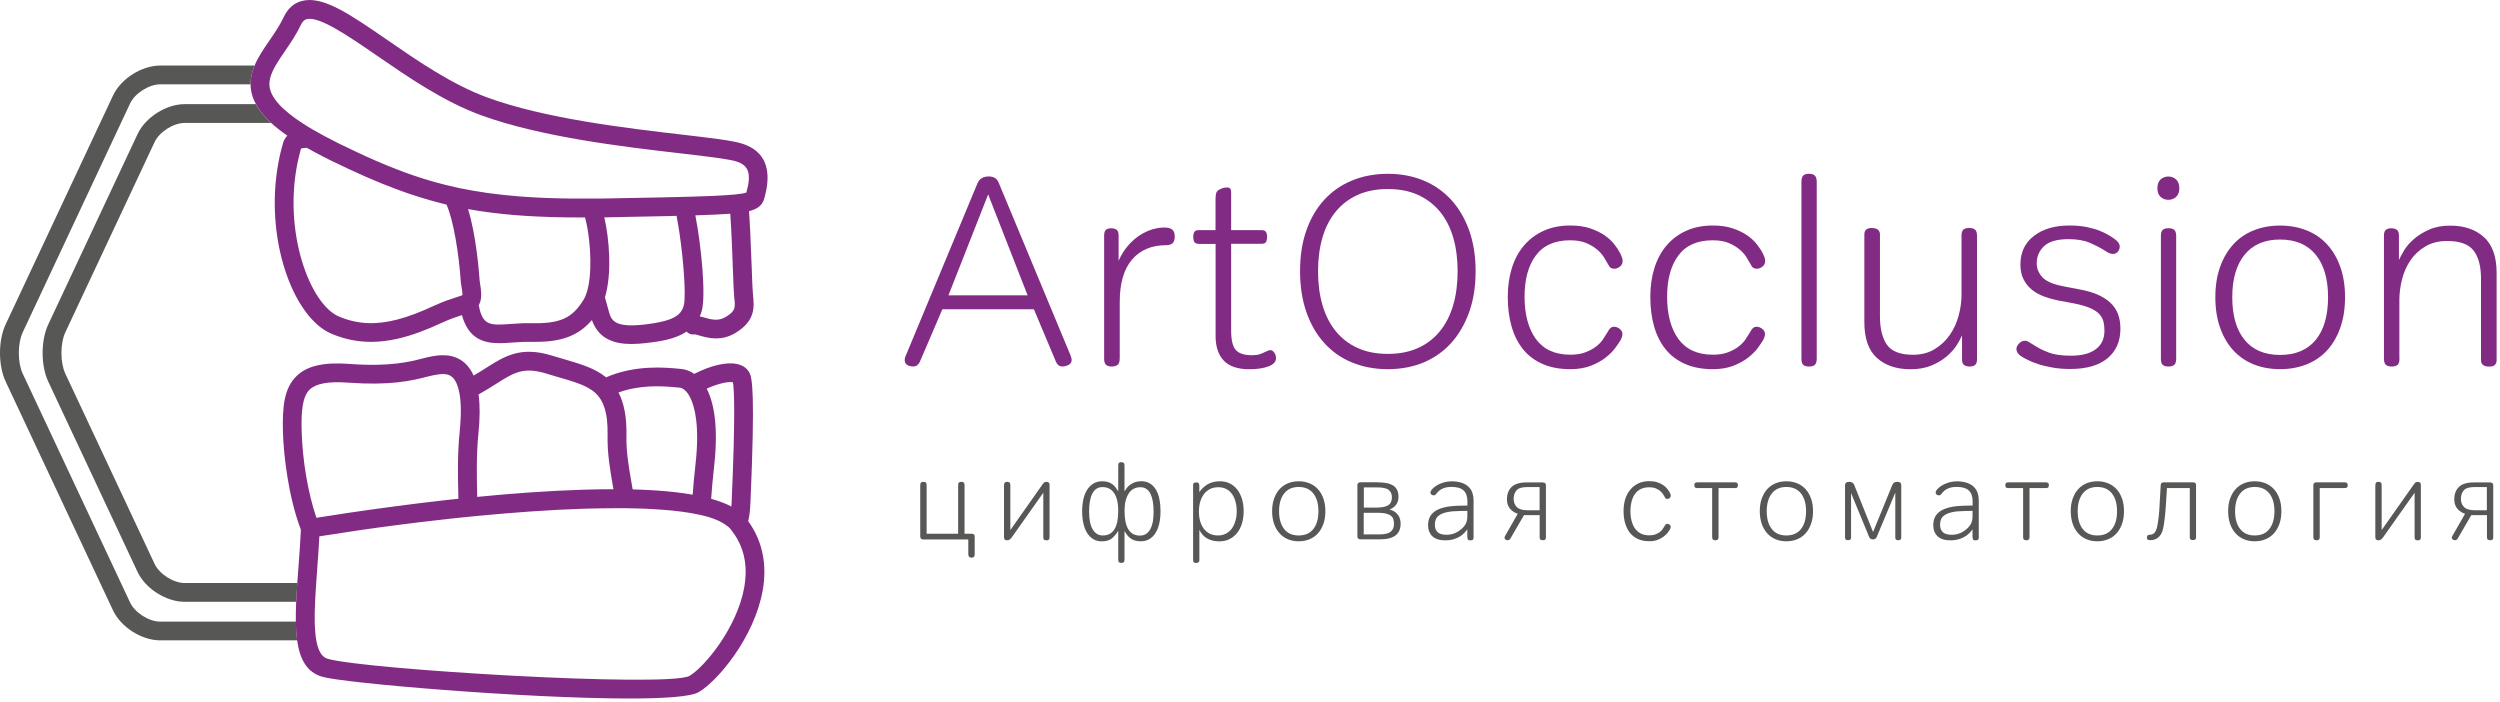 <?xml version="1.0" encoding="UTF-8"?> <svg xmlns="http://www.w3.org/2000/svg" width="399" height="112" viewBox="0 0 399 112" fill="none"> <path d="M145.76 58.49C145.39 58.49 145.07 58.41 144.8 58.25C144.53 58.09 144.39 57.83 144.39 57.46C144.39 57.4 144.4 57.33 144.41 57.22C144.42 57.12 144.47 56.97 144.56 56.77L156 29.27C156.31 28.53 156.91 28.16 157.8 28.16C158.23 28.16 158.56 28.25 158.81 28.42C159.05 28.59 159.23 28.8 159.35 29.06L170.83 56.65C170.97 57.02 171.04 57.28 171.04 57.42C171.04 57.79 170.88 58.06 170.55 58.23C170.22 58.4 169.9 58.49 169.59 58.49C169.28 58.49 169.04 58.41 168.88 58.25C168.72 58.09 168.6 57.91 168.52 57.71L165.01 49.36H150.4L146.8 57.76C146.56 58.25 146.22 58.49 145.76 58.49ZM157.71 31.03L151.37 47.14H164.01L157.71 31.03Z" fill="#822B85"></path> <path d="M178.7 57.251C178.7 57.74 178.59 58.061 178.36 58.241C178.13 58.411 177.82 58.501 177.42 58.501C177.05 58.501 176.76 58.411 176.54 58.241C176.33 58.071 176.22 57.74 176.22 57.251V37.59C176.22 37.13 176.32 36.831 176.52 36.67C176.72 36.511 176.99 36.431 177.33 36.431C177.7 36.431 177.99 36.511 178.21 36.67C178.42 36.831 178.53 37.13 178.53 37.59V41.62C178.96 40.651 179.48 39.821 180.09 39.141C180.7 38.45 181.34 37.901 182 37.491C182.66 37.081 183.31 36.781 183.97 36.59C184.63 36.41 185.24 36.31 185.81 36.31C186.41 36.31 186.84 36.431 187.1 36.651C187.36 36.88 187.49 37.241 187.49 37.721C187.49 38.231 187.38 38.6 187.15 38.81C186.92 39.02 186.58 39.131 186.12 39.131C183.81 39.131 181.99 39.891 180.68 41.42C179.37 42.95 178.71 45.2 178.71 48.17V57.251H178.7Z" fill="#822B85"></path> <path d="M191.299 38.911C190.959 38.911 190.729 38.811 190.609 38.611C190.499 38.411 190.439 38.151 190.439 37.841C190.439 37.501 190.499 37.231 190.609 37.031C190.719 36.831 190.949 36.731 191.299 36.731H193.999V31.851C193.999 31.361 194.039 31.021 194.109 30.801C194.179 30.591 194.319 30.421 194.519 30.311C194.749 30.171 194.969 30.071 195.179 30.011C195.389 29.951 195.629 29.921 195.889 29.921C196.289 29.921 196.489 30.161 196.489 30.651V36.731H201.369C201.709 36.731 201.939 36.831 202.059 37.031C202.169 37.231 202.229 37.501 202.229 37.841C202.229 38.151 202.169 38.411 202.059 38.611C201.949 38.811 201.719 38.911 201.369 38.911H196.489V52.751C196.489 54.261 196.739 55.301 197.239 55.861C197.739 56.421 198.589 56.691 199.789 56.691C200.299 56.691 200.719 56.641 201.029 56.541C201.339 56.441 201.629 56.321 201.889 56.181C202.029 56.121 202.179 56.061 202.319 55.991C202.459 55.921 202.609 55.881 202.749 55.881C202.979 55.881 203.189 56.011 203.369 56.271C203.559 56.531 203.649 56.831 203.649 57.171C203.649 57.741 203.239 58.181 202.429 58.481C201.619 58.781 200.609 58.931 199.409 58.931C197.549 58.931 196.189 58.471 195.319 57.561C194.449 56.651 194.009 55.331 194.009 53.621V38.931H191.299V38.911Z" fill="#822B85"></path> <path d="M235.509 43.28C235.509 45.71 235.169 47.89 234.479 49.81C233.789 51.73 232.839 53.38 231.609 54.74C230.379 56.1 228.909 57.13 227.199 57.85C225.489 58.56 223.589 58.92 221.499 58.92C219.409 58.92 217.509 58.56 215.779 57.85C214.049 57.14 212.569 56.1 211.349 54.74C210.119 53.38 209.169 51.74 208.499 49.81C207.829 47.88 207.489 45.7 207.489 43.28C207.489 40.86 207.819 38.68 208.499 36.77C209.169 34.86 210.119 33.23 211.349 31.89C212.579 30.55 214.059 29.52 215.779 28.81C217.509 28.1 219.409 27.74 221.499 27.74C223.589 27.74 225.479 28.1 227.199 28.81C228.909 29.52 230.379 30.55 231.609 31.89C232.839 33.23 233.789 34.86 234.479 36.77C235.159 38.69 235.509 40.86 235.509 43.28ZM210.359 43.28C210.359 45.28 210.599 47.09 211.069 48.7C211.539 50.31 212.249 51.7 213.189 52.86C214.129 54.02 215.299 54.91 216.679 55.54C218.059 56.17 219.669 56.48 221.499 56.48C223.329 56.48 224.929 56.17 226.319 55.54C227.709 54.91 228.869 54.02 229.809 52.86C230.749 51.7 231.459 50.32 231.929 48.7C232.399 47.09 232.639 45.28 232.639 43.28C232.639 41.31 232.399 39.52 231.929 37.9C231.459 36.29 230.749 34.91 229.809 33.77C228.869 32.63 227.699 31.74 226.319 31.11C224.939 30.48 223.329 30.17 221.499 30.17C219.669 30.17 218.069 30.48 216.679 31.11C215.289 31.74 214.129 32.62 213.189 33.77C212.249 34.91 211.539 36.29 211.069 37.9C210.599 39.52 210.359 41.31 210.359 43.28Z" fill="#822B85"></path> <path d="M250.63 56.61C251.57 56.61 252.38 56.48 253.05 56.22C253.72 55.96 254.28 55.66 254.72 55.32C255.16 54.98 255.51 54.62 255.77 54.25L256.41 53.26C256.67 52.8 256.87 52.5 257.03 52.36C257.19 52.22 257.38 52.15 257.61 52.15C257.92 52.15 258.22 52.27 258.51 52.49C258.8 52.72 258.94 52.99 258.94 53.3C258.94 53.59 258.84 53.91 258.64 54.29C258.47 54.58 258.2 54.98 257.83 55.49C257.46 56 256.95 56.52 256.31 57.03C255.67 57.54 254.88 57.99 253.93 58.36C252.99 58.73 251.89 58.92 250.63 58.92C248.92 58.92 247.43 58.64 246.17 58.08C244.91 57.52 243.88 56.74 243.06 55.72C242.25 54.71 241.64 53.49 241.24 52.08C240.84 50.67 240.64 49.1 240.64 47.39C240.64 45.71 240.86 44.16 241.3 42.76C241.74 41.36 242.39 40.16 243.25 39.16C244.11 38.16 245.15 37.38 246.38 36.83C247.61 36.27 249.02 35.99 250.62 35.99C251.82 35.99 252.87 36.14 253.77 36.44C254.67 36.74 255.44 37.11 256.08 37.55C256.72 37.99 257.25 38.48 257.66 39.01C258.07 39.54 258.39 40.03 258.62 40.49C258.71 40.72 258.78 40.91 258.86 41.07C258.94 41.23 258.97 41.42 258.97 41.65C258.97 42.02 258.83 42.32 258.54 42.55C258.25 42.78 257.95 42.89 257.64 42.89C257.44 42.89 257.26 42.85 257.1 42.76C256.94 42.68 256.76 42.43 256.56 42.03C256.45 41.83 256.27 41.52 256.02 41.11C255.78 40.7 255.42 40.28 254.95 39.87C254.48 39.46 253.89 39.1 253.19 38.8C252.49 38.5 251.63 38.35 250.6 38.35C248.14 38.35 246.32 39.16 245.12 40.77C243.92 42.38 243.32 44.58 243.32 47.35C243.32 50.18 243.92 52.43 245.12 54.1C246.35 55.77 248.17 56.61 250.63 56.61Z" fill="#822B85"></path> <path d="M273.38 56.61C274.32 56.61 275.13 56.48 275.8 56.22C276.47 55.96 277.03 55.66 277.47 55.32C277.91 54.98 278.26 54.62 278.52 54.25L279.16 53.26C279.42 52.8 279.62 52.5 279.78 52.36C279.94 52.22 280.13 52.15 280.36 52.15C280.67 52.15 280.97 52.27 281.26 52.49C281.55 52.72 281.69 52.99 281.69 53.3C281.69 53.59 281.59 53.91 281.39 54.29C281.22 54.58 280.95 54.98 280.58 55.49C280.21 56 279.7 56.52 279.06 57.03C278.42 57.54 277.62 57.99 276.68 58.36C275.74 58.73 274.64 58.92 273.38 58.92C271.67 58.92 270.18 58.64 268.92 58.08C267.66 57.52 266.63 56.74 265.81 55.72C265 54.71 264.39 53.49 263.99 52.08C263.59 50.67 263.39 49.1 263.39 47.39C263.39 45.71 263.61 44.16 264.05 42.76C264.49 41.36 265.14 40.16 266 39.16C266.86 38.16 267.9 37.38 269.13 36.83C270.36 36.27 271.77 35.99 273.37 35.99C274.57 35.99 275.62 36.14 276.52 36.44C277.42 36.74 278.19 37.11 278.83 37.55C279.47 37.99 280 38.48 280.41 39.01C280.82 39.54 281.15 40.03 281.37 40.49C281.46 40.72 281.53 40.91 281.61 41.07C281.68 41.23 281.72 41.42 281.72 41.65C281.72 42.02 281.58 42.32 281.29 42.55C281 42.78 280.7 42.89 280.39 42.89C280.19 42.89 280.01 42.85 279.85 42.76C279.69 42.68 279.51 42.43 279.31 42.03C279.2 41.83 279.02 41.52 278.77 41.11C278.53 40.7 278.17 40.28 277.7 39.87C277.23 39.46 276.64 39.1 275.94 38.8C275.24 38.5 274.38 38.35 273.35 38.35C270.89 38.35 269.07 39.16 267.87 40.77C266.67 42.38 266.07 44.58 266.07 47.35C266.07 50.18 266.67 52.43 267.87 54.1C269.09 55.77 270.92 56.61 273.38 56.61Z" fill="#822B85"></path> <path d="M287.51 29.02C287.51 28.53 287.61 28.201 287.81 28.011C288.01 27.82 288.31 27.73 288.71 27.73C289.11 27.73 289.42 27.82 289.63 28.011C289.84 28.201 289.95 28.53 289.95 29.02V57.251C289.95 57.74 289.84 58.06 289.63 58.24C289.42 58.41 289.11 58.501 288.71 58.501C288.31 58.501 288.01 58.41 287.81 58.24C287.61 58.071 287.51 57.74 287.51 57.251V29.02Z" fill="#822B85"></path> <path d="M313.05 37.631C313.05 37.141 313.16 36.821 313.37 36.641C313.58 36.471 313.89 36.381 314.29 36.381C314.69 36.381 315 36.471 315.21 36.641C315.42 36.811 315.53 37.141 315.53 37.631V57.341C315.53 57.801 315.42 58.101 315.21 58.261C315 58.421 314.72 58.501 314.38 58.501C314.01 58.501 313.71 58.421 313.48 58.261C313.25 58.101 313.14 57.801 313.14 57.341V53.531C312.97 53.931 312.7 54.431 312.33 55.031C311.96 55.631 311.44 56.221 310.77 56.811C310.1 57.401 309.28 57.901 308.33 58.311C307.37 58.721 306.24 58.931 304.92 58.931C302.66 58.931 300.87 58.321 299.54 57.111C298.21 55.901 297.55 54.001 297.55 51.431V37.421C297.55 36.731 297.94 36.391 298.71 36.391C299.59 36.391 300.04 36.731 300.04 37.421V50.491C300.04 52.431 300.41 53.941 301.15 55.011C301.89 56.081 303.28 56.621 305.31 56.621C306.62 56.621 307.77 56.331 308.74 55.741C309.71 55.161 310.52 54.411 311.16 53.491C311.8 52.581 312.28 51.551 312.59 50.411C312.9 49.271 313.06 48.151 313.06 47.071V37.631H313.05Z" fill="#822B85"></path> <path d="M322.509 56.82C322.049 56.48 321.819 56.11 321.819 55.71C321.819 55.4 321.959 55.1 322.249 54.81C322.539 54.52 322.829 54.38 323.149 54.38C323.379 54.38 323.599 54.45 323.809 54.59C324.019 54.73 324.329 54.92 324.729 55.15C325.329 55.55 326.069 55.92 326.959 56.26C327.839 56.6 329.029 56.77 330.519 56.77C332.229 56.77 333.549 56.43 334.479 55.74C335.409 55.05 335.869 54.07 335.869 52.78C335.869 52.32 335.829 51.88 335.739 51.45C335.649 51.02 335.449 50.61 335.139 50.23C334.829 49.85 334.329 49.5 333.659 49.2C332.989 48.9 332.079 48.64 330.939 48.41L328.629 47.98C327.769 47.81 326.969 47.59 326.229 47.32C325.489 47.05 324.839 46.69 324.279 46.23C323.719 45.77 323.279 45.22 322.949 44.56C322.619 43.9 322.459 43.12 322.459 42.2C322.459 40.29 323.169 38.77 324.599 37.66C326.029 36.55 327.929 35.99 330.299 35.99C331.359 35.99 332.289 36.08 333.109 36.25C333.919 36.42 334.619 36.63 335.209 36.87C335.789 37.11 336.279 37.36 336.669 37.6C337.059 37.84 337.359 38.05 337.589 38.22C337.789 38.36 337.959 38.54 338.099 38.73C338.239 38.93 338.309 39.13 338.309 39.33C338.309 39.67 338.199 39.96 337.989 40.19C337.779 40.42 337.529 40.53 337.239 40.53C336.979 40.53 336.749 40.47 336.529 40.36C336.319 40.25 336.079 40.1 335.819 39.93C335.189 39.53 334.429 39.14 333.529 38.75C332.629 38.36 331.489 38.17 330.119 38.17C328.319 38.17 327.029 38.54 326.239 39.28C325.449 40.02 325.059 40.95 325.059 42.06C325.059 42.83 325.349 43.55 325.939 44.22C326.529 44.89 327.659 45.38 329.349 45.7L332.259 46.26C334.259 46.66 335.789 47.35 336.839 48.34C337.899 49.33 338.419 50.7 338.419 52.47C338.419 54.47 337.729 56.04 336.359 57.18C334.989 58.32 332.999 58.89 330.409 58.89C329.349 58.89 328.389 58.81 327.519 58.65C326.649 58.49 325.879 58.31 325.229 58.09C324.569 57.88 324.019 57.65 323.559 57.4C323.129 57.2 322.769 56.99 322.509 56.82Z" fill="#822B85"></path> <path d="M344.319 30.051C344.319 29.421 344.489 28.951 344.829 28.641C345.169 28.331 345.589 28.171 346.069 28.171C346.559 28.171 346.969 28.331 347.309 28.641C347.649 28.951 347.819 29.431 347.819 30.051C347.819 30.651 347.649 31.111 347.309 31.421C346.969 31.741 346.549 31.891 346.069 31.891C345.579 31.891 345.169 31.731 344.829 31.421C344.489 31.101 344.319 30.651 344.319 30.051ZM344.879 37.671C344.879 37.181 344.979 36.861 345.179 36.681C345.379 36.511 345.679 36.421 346.079 36.421C346.479 36.421 346.789 36.511 346.999 36.681C347.209 36.851 347.319 37.181 347.319 37.671V57.251C347.319 57.741 347.209 58.061 346.999 58.241C346.789 58.411 346.479 58.501 346.079 58.501C345.679 58.501 345.379 58.411 345.179 58.241C344.979 58.071 344.879 57.741 344.879 57.251V37.671Z" fill="#822B85"></path> <path d="M353.569 47.44C353.569 45.64 353.819 44.03 354.319 42.62C354.819 41.21 355.519 40.01 356.419 39.02C357.319 38.03 358.399 37.28 359.679 36.77C360.949 36.26 362.359 36 363.899 36C365.439 36 366.859 36.26 368.139 36.77C369.429 37.28 370.519 38.03 371.419 39.02C372.319 40.01 373.019 41.2 373.519 42.62C374.019 44.03 374.269 45.64 374.269 47.44C374.269 49.24 374.019 50.85 373.519 52.28C373.019 53.71 372.319 54.91 371.419 55.9C370.519 56.89 369.429 57.63 368.139 58.15C366.849 58.66 365.439 58.92 363.899 58.92C362.359 58.92 360.949 58.66 359.679 58.15C358.409 57.64 357.319 56.89 356.419 55.9C355.519 54.91 354.819 53.71 354.319 52.28C353.819 50.85 353.569 49.24 353.569 47.44ZM356.269 47.44C356.269 50.38 356.929 52.65 358.239 54.25C359.549 55.85 361.439 56.65 363.889 56.65C366.369 56.65 368.269 55.85 369.589 54.25C370.899 52.65 371.559 50.38 371.559 47.44C371.559 44.53 370.899 42.26 369.589 40.65C368.279 39.04 366.379 38.23 363.889 38.23C361.429 38.23 359.549 39.04 358.239 40.65C356.929 42.26 356.269 44.53 356.269 47.44Z" fill="#822B85"></path> <path d="M382.959 57.251C382.959 57.741 382.849 58.061 382.639 58.241C382.429 58.411 382.119 58.501 381.719 58.501C381.319 58.501 381.009 58.411 380.799 58.241C380.589 58.071 380.479 57.741 380.479 57.251V37.591C380.479 37.131 380.589 36.831 380.799 36.671C381.009 36.511 381.289 36.431 381.629 36.431C381.999 36.431 382.299 36.511 382.529 36.671C382.759 36.831 382.869 37.131 382.869 37.591V41.491C383.039 41.121 383.309 40.621 383.679 39.991C384.049 39.361 384.57 38.751 385.24 38.171C385.91 37.581 386.719 37.081 387.679 36.651C388.639 36.221 389.769 36.011 391.089 36.011C393.289 36.011 395.069 36.621 396.419 37.831C397.769 39.041 398.459 40.941 398.459 43.511V57.481C398.459 58.171 398.069 58.511 397.299 58.511C396.409 58.511 395.969 58.171 395.969 57.481V44.461C395.969 42.521 395.579 41.031 394.789 40.001C393.999 38.971 392.599 38.461 390.569 38.461C389.229 38.461 388.069 38.751 387.099 39.321C386.129 39.891 385.339 40.631 384.719 41.531C384.099 42.431 383.659 43.441 383.369 44.571C383.079 45.701 382.939 46.811 382.939 47.891V57.251H382.959Z" fill="#822B85"></path> <path d="M152.92 77.42C152.92 77.22 152.96 77.09 153.05 77.01C153.14 76.94 153.26 76.9 153.43 76.9C153.59 76.9 153.72 76.94 153.81 77.01C153.9 77.08 153.94 77.22 153.94 77.42V85.18H155.01C155.17 85.18 155.31 85.21 155.41 85.27C155.51 85.33 155.56 85.46 155.56 85.66V88.48C155.56 88.68 155.51 88.82 155.42 88.89C155.33 88.97 155.2 89 155.03 89C154.7 89 154.54 88.81 154.54 88.42V86.1H147.36C147.22 86.1 147.1 86.06 147.01 85.99C146.92 85.92 146.87 85.8 146.87 85.62V77.42C146.87 77.22 146.91 77.09 147 77.01C147.09 76.93 147.21 76.9 147.38 76.9C147.54 76.9 147.67 76.94 147.76 77.01C147.85 77.08 147.89 77.22 147.89 77.42V85.18H152.92V77.42Z" fill="#575756"></path> <path d="M160.25 77.42C160.25 77.22 160.29 77.09 160.37 77.01C160.45 76.94 160.58 76.9 160.74 76.9C160.9 76.9 161.03 76.94 161.12 77.01C161.21 77.08 161.25 77.22 161.25 77.42V84.6L166.37 77.33C166.49 77.16 166.58 77.05 166.65 77C166.72 76.95 166.84 76.91 167 76.91C167.16 76.91 167.29 76.95 167.38 77.02C167.47 77.09 167.51 77.23 167.51 77.43V85.72C167.51 85.92 167.47 86.05 167.38 86.13C167.29 86.21 167.17 86.24 167 86.24C166.84 86.24 166.71 86.2 166.63 86.13C166.55 86.06 166.51 85.92 166.51 85.72V78.64L161.46 85.79C161.34 85.94 161.23 86.05 161.13 86.12C161.03 86.19 160.9 86.23 160.73 86.23C160.57 86.23 160.44 86.19 160.36 86.12C160.28 86.05 160.24 85.91 160.24 85.71V77.42H160.25Z" fill="#575756"></path> <path d="M178.46 84.741C178.15 85.231 177.81 85.631 177.44 85.941C177.06 86.241 176.53 86.401 175.84 86.401C175.31 86.401 174.85 86.281 174.46 86.031C174.07 85.781 173.74 85.451 173.48 85.021C173.22 84.591 173.03 84.081 172.9 83.501C172.77 82.911 172.71 82.271 172.71 81.581C172.71 80.891 172.78 80.251 172.91 79.671C173.04 79.091 173.24 78.591 173.51 78.171C173.77 77.751 174.11 77.421 174.51 77.171C174.91 76.931 175.39 76.811 175.93 76.811C176.27 76.811 176.57 76.851 176.83 76.931C177.09 77.011 177.32 77.131 177.52 77.271C177.72 77.421 177.9 77.591 178.05 77.791C178.2 77.991 178.34 78.201 178.47 78.421V74.281C178.47 74.081 178.51 73.941 178.59 73.871C178.67 73.791 178.8 73.761 178.96 73.761C179.12 73.761 179.25 73.801 179.34 73.871C179.43 73.951 179.47 74.081 179.47 74.281V78.421C179.59 78.221 179.73 78.021 179.88 77.831C180.03 77.641 180.23 77.461 180.45 77.311C180.67 77.161 180.92 77.031 181.2 76.941C181.48 76.851 181.79 76.801 182.14 76.801C182.68 76.801 183.14 76.921 183.53 77.161C183.92 77.401 184.24 77.731 184.49 78.161C184.74 78.581 184.93 79.081 185.04 79.661C185.16 80.241 185.22 80.881 185.22 81.571C185.22 82.261 185.16 82.901 185.03 83.491C184.9 84.081 184.71 84.581 184.45 85.011C184.19 85.441 183.87 85.781 183.47 86.021C183.07 86.261 182.62 86.391 182.09 86.391C181.75 86.391 181.45 86.351 181.18 86.281C180.92 86.201 180.68 86.101 180.48 85.951C180.27 85.811 180.09 85.641 179.93 85.431C179.77 85.221 179.61 84.991 179.47 84.731V89.321C179.47 89.521 179.43 89.651 179.34 89.731C179.25 89.801 179.13 89.841 178.96 89.841C178.8 89.841 178.67 89.801 178.59 89.731C178.51 89.661 178.47 89.521 178.47 89.321V84.741H178.46ZM173.82 81.631C173.82 82.181 173.86 82.691 173.94 83.161C174.02 83.631 174.15 84.031 174.33 84.371C174.51 84.711 174.73 84.981 175.01 85.171C175.29 85.361 175.62 85.461 176.02 85.461C177.65 85.461 178.47 84.161 178.47 81.551C178.47 80.881 178.41 80.311 178.29 79.831C178.17 79.351 178 78.961 177.78 78.651C177.56 78.341 177.3 78.111 176.99 77.961C176.68 77.811 176.34 77.741 175.96 77.741C175.56 77.741 175.23 77.841 174.96 78.031C174.69 78.221 174.47 78.491 174.3 78.841C174.13 79.191 174.01 79.591 173.94 80.061C173.85 80.551 173.82 81.061 173.82 81.631ZM184.11 81.631C184.11 81.071 184.07 80.551 184 80.081C183.92 79.611 183.8 79.201 183.64 78.861C183.48 78.511 183.26 78.241 182.99 78.051C182.72 77.861 182.39 77.761 181.99 77.761C181.64 77.761 181.31 77.831 181 77.981C180.69 78.131 180.42 78.361 180.2 78.671C179.98 78.981 179.8 79.371 179.67 79.851C179.54 80.321 179.48 80.901 179.48 81.571C179.48 84.171 180.3 85.481 181.93 85.481C182.33 85.481 182.67 85.381 182.94 85.191C183.22 85.001 183.44 84.731 183.62 84.391C183.8 84.051 183.92 83.641 184.01 83.181C184.07 82.691 184.11 82.181 184.11 81.631Z" fill="#575756"></path> <path d="M190.41 77.51C190.41 77.311 190.45 77.171 190.53 77.1C190.61 77.02 190.74 76.991 190.9 76.991C191.06 76.991 191.19 77.031 191.28 77.1C191.37 77.18 191.41 77.311 191.41 77.51V78.531C191.75 78.05 192.18 77.641 192.71 77.311C193.24 76.981 193.9 76.811 194.7 76.811C195.3 76.811 195.83 76.93 196.3 77.171C196.77 77.41 197.17 77.74 197.49 78.171C197.81 78.591 198.06 79.091 198.23 79.671C198.4 80.251 198.49 80.891 198.49 81.581C198.49 82.271 198.4 82.91 198.23 83.501C198.06 84.091 197.81 84.591 197.47 85.021C197.14 85.451 196.73 85.79 196.25 86.031C195.77 86.281 195.22 86.4 194.6 86.4C193.87 86.4 193.24 86.251 192.7 85.96C192.16 85.671 191.73 85.201 191.42 84.57V89.371C191.42 89.561 191.37 89.68 191.27 89.751C191.17 89.811 191.04 89.85 190.89 89.85C190.74 89.85 190.62 89.82 190.54 89.751C190.46 89.691 190.42 89.561 190.42 89.371V77.51H190.41ZM197.38 81.631C197.38 81.071 197.32 80.551 197.19 80.081C197.07 79.611 196.88 79.201 196.64 78.861C196.39 78.51 196.09 78.241 195.72 78.051C195.36 77.861 194.93 77.76 194.45 77.76C193.96 77.76 193.52 77.85 193.14 78.04C192.76 78.231 192.44 78.491 192.17 78.831C191.91 79.171 191.7 79.581 191.56 80.061C191.42 80.54 191.35 81.07 191.35 81.641C191.35 82.191 191.41 82.701 191.54 83.161C191.67 83.621 191.86 84.031 192.12 84.371C192.38 84.71 192.69 84.981 193.07 85.171C193.45 85.361 193.88 85.46 194.37 85.46C194.85 85.46 195.28 85.361 195.65 85.171C196.02 84.981 196.34 84.71 196.59 84.371C196.84 84.031 197.03 83.621 197.16 83.161C197.32 82.691 197.38 82.181 197.38 81.631Z" fill="#575756"></path> <path d="M203.03 81.591C203.03 80.85 203.13 80.18 203.34 79.591C203.55 79.001 203.83 78.501 204.2 78.091C204.57 77.68 205.02 77.361 205.54 77.141C206.06 76.921 206.64 76.811 207.27 76.811C207.9 76.811 208.48 76.921 209.01 77.141C209.54 77.361 209.99 77.68 210.36 78.091C210.73 78.501 211.02 79.001 211.22 79.591C211.43 80.18 211.53 80.85 211.53 81.591C211.53 82.331 211.43 83.001 211.22 83.591C211.01 84.18 210.73 84.691 210.36 85.1C209.99 85.52 209.54 85.841 209.01 86.061C208.48 86.281 207.9 86.391 207.27 86.391C206.64 86.391 206.06 86.281 205.54 86.061C205.02 85.841 204.57 85.52 204.2 85.1C203.83 84.68 203.54 84.18 203.34 83.591C203.13 83.001 203.03 82.331 203.03 81.591ZM204.14 81.591C204.14 82.8 204.41 83.751 204.95 84.43C205.49 85.121 206.26 85.46 207.27 85.46C208.29 85.46 209.07 85.121 209.61 84.43C210.15 83.74 210.42 82.8 210.42 81.591C210.42 80.391 210.15 79.451 209.61 78.76C209.07 78.07 208.29 77.721 207.27 77.721C206.26 77.721 205.49 78.07 204.95 78.76C204.41 79.451 204.14 80.391 204.14 81.591Z" fill="#575756"></path> <path d="M219.86 76.981C221.03 76.981 221.88 77.161 222.41 77.531C222.94 77.901 223.2 78.491 223.2 79.301C223.2 79.791 223.07 80.211 222.82 80.551C222.57 80.891 222.22 81.151 221.77 81.321C222.1 81.401 222.37 81.521 222.6 81.681C222.83 81.841 223.01 82.021 223.15 82.221C223.29 82.421 223.39 82.641 223.45 82.871C223.51 83.101 223.54 83.341 223.54 83.571C223.54 84.401 223.27 85.031 222.73 85.451C222.19 85.871 221.35 86.081 220.21 86.081H217.15C217 86.081 216.87 86.041 216.78 85.971C216.69 85.901 216.64 85.781 216.64 85.621V77.421C216.64 77.271 216.69 77.151 216.78 77.081C216.87 77.001 217 76.971 217.15 76.971H219.86V76.981ZM222.15 79.391C222.15 78.871 221.98 78.481 221.65 78.201C221.32 77.921 220.69 77.791 219.78 77.791H217.67V81.011H219.68C220.53 81.011 221.15 80.891 221.56 80.641C221.94 80.391 222.15 79.981 222.15 79.391ZM222.48 83.611C222.48 83.331 222.44 83.081 222.37 82.851C222.3 82.621 222.16 82.441 221.96 82.301C221.77 82.151 221.51 82.041 221.19 81.961C220.87 81.881 220.47 81.841 219.99 81.841H217.65V85.291H220.15C220.99 85.291 221.59 85.151 221.94 84.871C222.3 84.581 222.48 84.171 222.48 83.611Z" fill="#575756"></path> <path d="M234.2 80.68V80.01C234.2 79.24 234 78.66 233.59 78.28C233.19 77.9 232.54 77.71 231.65 77.71C231.27 77.71 230.95 77.75 230.68 77.82C230.41 77.9 230.18 77.99 230 78.1C229.82 78.21 229.67 78.33 229.55 78.45C229.43 78.57 229.34 78.68 229.27 78.76C229.18 78.89 229.1 78.97 229.03 79.01C228.96 79.05 228.9 79.06 228.83 79.06C228.7 79.06 228.58 79.02 228.47 78.95C228.36 78.88 228.3 78.77 228.3 78.64C228.3 78.53 228.32 78.44 228.37 78.35C228.42 78.26 228.5 78.15 228.63 78.01C228.84 77.79 229.08 77.6 229.35 77.45C229.62 77.3 229.89 77.17 230.17 77.08C230.45 76.99 230.71 76.92 230.97 76.88C231.23 76.84 231.46 76.82 231.66 76.82C232.31 76.82 232.85 76.9 233.31 77.06C233.76 77.22 234.13 77.44 234.4 77.71C234.68 77.99 234.88 78.31 235 78.67C235.12 79.03 235.18 79.42 235.18 79.81V85.85C235.18 86.11 235.01 86.24 234.67 86.24C234.43 86.24 234.29 86.18 234.25 86.06C234.21 85.94 234.18 85.78 234.18 85.57V84.48C234.02 84.71 233.83 84.94 233.61 85.15C233.39 85.36 233.14 85.55 232.86 85.7C232.58 85.86 232.26 85.99 231.9 86.09C231.54 86.19 231.14 86.24 230.69 86.24C229.75 86.24 229.06 86.02 228.6 85.58C228.15 85.14 227.92 84.55 227.92 83.81C227.92 83.38 228 82.97 228.16 82.6C228.32 82.23 228.59 81.91 228.97 81.63C229.35 81.35 229.86 81.14 230.5 80.98C231.14 80.82 231.95 80.73 232.92 80.71L234.2 80.68ZM232.88 81.56C232.09 81.57 231.45 81.63 230.95 81.74C230.45 81.85 230.06 82 229.77 82.19C229.48 82.38 229.28 82.6 229.17 82.86C229.06 83.12 229 83.4 229 83.7C229 84.25 229.15 84.66 229.45 84.94C229.75 85.22 230.23 85.35 230.9 85.35C231.53 85.35 232.11 85.19 232.64 84.87C233.17 84.55 233.57 84.18 233.84 83.76C234.07 83.4 234.19 82.94 234.19 82.39V81.53L232.88 81.56Z" fill="#575756"></path> <path d="M242.23 82.001C241.88 81.881 241.59 81.731 241.37 81.551C241.15 81.371 240.97 81.171 240.84 80.971C240.71 80.761 240.62 80.551 240.58 80.331C240.53 80.111 240.51 79.891 240.51 79.681C240.51 78.851 240.76 78.191 241.26 77.711C241.76 77.231 242.57 76.991 243.7 76.991H246.2C246.36 76.991 246.49 77.031 246.59 77.101C246.68 77.181 246.73 77.291 246.73 77.441V85.781C246.73 85.941 246.69 86.061 246.62 86.121C246.55 86.181 246.42 86.221 246.26 86.221C246.09 86.221 245.97 86.191 245.87 86.121C245.77 86.051 245.73 85.941 245.73 85.781V82.211H243.23L241.12 85.851C241.05 85.971 240.98 86.061 240.91 86.121C240.84 86.181 240.74 86.221 240.63 86.221C240.48 86.221 240.35 86.181 240.26 86.101C240.17 86.021 240.12 85.921 240.12 85.801C240.12 85.721 240.17 85.601 240.26 85.451L242.23 82.001ZM243.64 77.741C242.87 77.741 242.33 77.921 242.03 78.271C241.73 78.621 241.58 79.071 241.58 79.611C241.58 80.171 241.76 80.621 242.11 80.951C242.46 81.281 243.04 81.441 243.85 81.441H245.72V77.741H243.64V77.741Z" fill="#575756"></path> <path d="M263.22 85.441C263.61 85.441 263.94 85.391 264.22 85.281C264.5 85.171 264.72 85.051 264.91 84.911C265.09 84.771 265.24 84.621 265.34 84.471L265.6 84.061C265.71 83.871 265.79 83.751 265.86 83.691C265.93 83.631 266 83.601 266.1 83.601C266.23 83.601 266.35 83.651 266.47 83.741C266.59 83.831 266.65 83.951 266.65 84.071C266.65 84.191 266.61 84.321 266.53 84.481C266.46 84.601 266.35 84.761 266.2 84.971C266.05 85.181 265.84 85.391 265.57 85.601C265.31 85.811 264.98 85.991 264.59 86.151C264.2 86.301 263.75 86.381 263.23 86.381C262.53 86.381 261.92 86.261 261.4 86.021C260.88 85.781 260.46 85.441 260.12 85.021C259.79 84.591 259.54 84.081 259.37 83.501C259.2 82.921 259.12 82.271 259.12 81.561C259.12 80.871 259.21 80.231 259.39 79.651C259.57 79.071 259.84 78.571 260.19 78.151C260.54 77.731 260.97 77.401 261.48 77.151C261.98 76.911 262.56 76.791 263.22 76.791C263.71 76.791 264.14 76.851 264.51 76.971C264.88 77.091 265.2 77.251 265.46 77.431C265.72 77.611 265.94 77.811 266.11 78.031C266.28 78.251 266.41 78.451 266.51 78.641C266.55 78.731 266.58 78.811 266.61 78.881C266.64 78.951 266.65 79.021 266.65 79.121C266.65 79.271 266.59 79.401 266.47 79.491C266.35 79.581 266.23 79.631 266.1 79.631C266.02 79.631 265.94 79.611 265.88 79.581C265.82 79.541 265.74 79.451 265.66 79.281C265.61 79.201 265.54 79.071 265.44 78.901C265.34 78.731 265.19 78.561 265 78.391C264.81 78.221 264.57 78.071 264.28 77.951C263.99 77.831 263.64 77.771 263.21 77.771C262.71 77.771 262.27 77.861 261.89 78.041C261.51 78.221 261.2 78.481 260.96 78.811C260.71 79.141 260.53 79.541 260.41 80.011C260.29 80.481 260.22 81.001 260.22 81.561C260.22 82.151 260.28 82.681 260.41 83.151C260.53 83.631 260.72 84.031 260.96 84.371C261.21 84.711 261.52 84.971 261.89 85.161C262.28 85.351 262.72 85.441 263.22 85.441Z" fill="#575756"></path> <path d="M274.28 85.71C274.28 85.91 274.24 86.04 274.15 86.121C274.06 86.201 273.94 86.231 273.77 86.231C273.6 86.231 273.48 86.191 273.39 86.121C273.3 86.05 273.26 85.91 273.26 85.71V77.9H270.92C270.72 77.9 270.59 77.861 270.52 77.79C270.45 77.721 270.42 77.6 270.42 77.441C270.42 77.281 270.45 77.16 270.52 77.091C270.59 77.02 270.72 76.981 270.92 76.981H276.87C277.07 76.981 277.2 77.02 277.27 77.091C277.34 77.16 277.37 77.281 277.37 77.441C277.37 77.6 277.34 77.721 277.27 77.79C277.2 77.861 277.07 77.9 276.87 77.9H274.28V85.71V85.71Z" fill="#575756"></path> <path d="M280.86 81.591C280.86 80.85 280.96 80.18 281.17 79.591C281.38 79.001 281.66 78.501 282.03 78.091C282.4 77.68 282.84 77.361 283.37 77.141C283.89 76.921 284.47 76.811 285.1 76.811C285.73 76.811 286.31 76.921 286.84 77.141C287.37 77.361 287.82 77.68 288.19 78.091C288.56 78.501 288.85 79.001 289.05 79.591C289.26 80.18 289.36 80.85 289.36 81.591C289.36 82.331 289.26 83.001 289.05 83.591C288.84 84.18 288.56 84.691 288.19 85.1C287.82 85.52 287.37 85.841 286.84 86.061C286.31 86.281 285.73 86.391 285.1 86.391C284.47 86.391 283.89 86.281 283.37 86.061C282.85 85.841 282.4 85.52 282.03 85.1C281.66 84.68 281.37 84.18 281.17 83.591C280.97 83.001 280.86 82.331 280.86 81.591ZM281.97 81.591C281.97 82.8 282.24 83.751 282.78 84.43C283.32 85.121 284.09 85.46 285.1 85.46C286.12 85.46 286.9 85.121 287.44 84.43C287.98 83.74 288.25 82.8 288.25 81.591C288.25 80.391 287.98 79.451 287.44 78.76C286.9 78.07 286.12 77.721 285.1 77.721C284.09 77.721 283.32 78.07 282.78 78.76C282.24 79.451 281.97 80.391 281.97 81.591Z" fill="#575756"></path> <path d="M295.43 78.7V85.81C295.43 86.08 295.27 86.21 294.94 86.21C294.62 86.21 294.47 86.08 294.47 85.81V77.48C294.47 77.26 294.53 77.1 294.65 77.02C294.77 76.94 294.94 76.9 295.16 76.9C295.35 76.9 295.51 76.94 295.63 77.02C295.75 77.1 295.85 77.21 295.91 77.34L298.94 84.91L302 77.43C302.07 77.27 302.16 77.14 302.28 77.04C302.4 76.95 302.57 76.9 302.79 76.9C303 76.9 303.16 76.94 303.27 77.02C303.38 77.1 303.44 77.26 303.44 77.48V85.81C303.44 85.96 303.4 86.07 303.31 86.13C303.22 86.19 303.11 86.22 302.97 86.22C302.65 86.22 302.49 86.09 302.49 85.82V78.62L299.52 85.71C299.47 85.82 299.4 85.91 299.31 85.98C299.22 86.05 299.09 86.09 298.94 86.09C298.77 86.09 298.64 86.05 298.54 85.98C298.44 85.91 298.37 85.81 298.32 85.71L295.43 78.7Z" fill="#575756"></path> <path d="M314.83 80.68V80.01C314.83 79.24 314.63 78.66 314.22 78.28C313.82 77.9 313.17 77.71 312.28 77.71C311.9 77.71 311.58 77.75 311.31 77.82C311.04 77.9 310.81 77.99 310.63 78.1C310.45 78.21 310.3 78.33 310.18 78.45C310.06 78.57 309.97 78.68 309.9 78.76C309.81 78.89 309.73 78.97 309.66 79.01C309.59 79.05 309.53 79.06 309.46 79.06C309.33 79.06 309.21 79.02 309.1 78.95C308.99 78.87 308.93 78.77 308.93 78.64C308.93 78.53 308.95 78.44 309 78.35C309.05 78.26 309.13 78.15 309.26 78.01C309.47 77.79 309.71 77.6 309.98 77.45C310.25 77.3 310.52 77.17 310.8 77.08C311.08 76.99 311.34 76.92 311.6 76.88C311.86 76.84 312.09 76.82 312.29 76.82C312.94 76.82 313.48 76.9 313.94 77.06C314.39 77.22 314.76 77.44 315.03 77.71C315.31 77.99 315.51 78.31 315.63 78.67C315.75 79.03 315.81 79.42 315.81 79.81V85.85C315.81 86.11 315.64 86.24 315.3 86.24C315.06 86.24 314.92 86.18 314.88 86.06C314.84 85.94 314.81 85.78 314.81 85.57V84.48C314.65 84.71 314.46 84.94 314.24 85.15C314.02 85.36 313.77 85.55 313.49 85.7C313.21 85.86 312.89 85.99 312.53 86.09C312.17 86.19 311.77 86.24 311.32 86.24C310.38 86.24 309.69 86.02 309.23 85.58C308.78 85.14 308.55 84.55 308.55 83.81C308.55 83.38 308.63 82.97 308.79 82.6C308.95 82.23 309.22 81.91 309.6 81.63C309.98 81.35 310.49 81.14 311.13 80.98C311.77 80.82 312.58 80.73 313.55 80.71L314.83 80.68ZM313.51 81.56C312.72 81.57 312.08 81.63 311.58 81.74C311.08 81.85 310.69 82 310.4 82.19C310.11 82.38 309.91 82.6 309.8 82.86C309.69 83.12 309.63 83.4 309.63 83.7C309.63 84.25 309.78 84.66 310.08 84.94C310.38 85.22 310.86 85.35 311.53 85.35C312.16 85.35 312.74 85.19 313.27 84.87C313.8 84.55 314.2 84.18 314.47 83.76C314.7 83.4 314.82 82.94 314.82 82.39V81.53L313.51 81.56Z" fill="#575756"></path> <path d="M323.91 85.71C323.91 85.91 323.87 86.04 323.78 86.121C323.69 86.201 323.57 86.231 323.4 86.231C323.23 86.231 323.11 86.191 323.02 86.121C322.93 86.05 322.89 85.91 322.89 85.71V77.9H320.55C320.35 77.9 320.22 77.861 320.15 77.79C320.08 77.721 320.05 77.6 320.05 77.441C320.05 77.281 320.08 77.16 320.15 77.091C320.22 77.02 320.35 76.981 320.55 76.981H326.5C326.7 76.981 326.83 77.02 326.9 77.091C326.97 77.16 327 77.281 327 77.441C327 77.6 326.97 77.721 326.9 77.79C326.83 77.861 326.7 77.9 326.5 77.9H323.91V85.71V85.71Z" fill="#575756"></path> <path d="M330.49 81.591C330.49 80.85 330.59 80.18 330.8 79.591C331.01 79.001 331.29 78.501 331.66 78.091C332.03 77.68 332.47 77.361 333 77.141C333.52 76.921 334.1 76.811 334.73 76.811C335.36 76.811 335.94 76.921 336.47 77.141C337 77.361 337.45 77.68 337.82 78.091C338.19 78.501 338.48 79.001 338.68 79.591C338.89 80.18 338.99 80.85 338.99 81.591C338.99 82.331 338.89 83.001 338.68 83.591C338.47 84.18 338.19 84.691 337.82 85.1C337.45 85.52 337 85.841 336.47 86.061C335.94 86.281 335.36 86.391 334.73 86.391C334.1 86.391 333.52 86.281 333 86.061C332.48 85.841 332.03 85.52 331.66 85.1C331.29 84.68 331 84.18 330.8 83.591C330.6 83.001 330.49 82.331 330.49 81.591ZM331.6 81.591C331.6 82.8 331.87 83.751 332.41 84.43C332.95 85.121 333.72 85.46 334.73 85.46C335.75 85.46 336.53 85.121 337.07 84.43C337.61 83.74 337.88 82.8 337.88 81.591C337.88 80.391 337.61 79.451 337.07 78.76C336.53 78.07 335.75 77.721 334.73 77.721C333.72 77.721 332.95 78.07 332.41 78.76C331.87 79.451 331.6 80.391 331.6 81.591Z" fill="#575756"></path> <path d="M344.85 77.421C344.86 77.13 345.03 76.981 345.34 76.981H350C350.15 76.981 350.27 77.01 350.36 77.081C350.45 77.15 350.49 77.26 350.49 77.421V85.76C350.49 85.921 350.45 86.04 350.36 86.1C350.27 86.16 350.15 86.201 350 86.201C349.83 86.201 349.71 86.171 349.62 86.1C349.53 86.031 349.49 85.921 349.49 85.76V77.891H345.85L345.67 80.721C345.65 81.031 345.62 81.361 345.59 81.721C345.56 82.081 345.53 82.451 345.48 82.82C345.44 83.191 345.39 83.54 345.33 83.88C345.27 84.221 345.2 84.51 345.12 84.76C344.97 85.21 344.73 85.561 344.41 85.82C344.09 86.081 343.67 86.21 343.17 86.21C342.97 86.21 342.84 86.18 342.76 86.121C342.68 86.061 342.65 85.96 342.65 85.8C342.65 85.68 342.68 85.581 342.74 85.481C342.8 85.391 342.93 85.341 343.13 85.341C343.45 85.341 343.7 85.221 343.89 84.99C344.08 84.751 344.22 84.4 344.31 83.921C344.4 83.441 344.48 82.921 344.54 82.371C344.6 81.82 344.64 81.281 344.66 80.751L344.85 77.421Z" fill="#575756"></path> <path d="M355.61 81.591C355.61 80.85 355.71 80.18 355.92 79.591C356.13 79.001 356.41 78.501 356.78 78.091C357.15 77.68 357.59 77.361 358.12 77.141C358.64 76.921 359.22 76.811 359.85 76.811C360.48 76.811 361.06 76.921 361.59 77.141C362.12 77.361 362.57 77.68 362.94 78.091C363.31 78.501 363.6 79.001 363.8 79.591C364.01 80.18 364.11 80.85 364.11 81.591C364.11 82.331 364.01 83.001 363.8 83.591C363.59 84.18 363.31 84.691 362.94 85.1C362.57 85.52 362.12 85.841 361.59 86.061C361.06 86.281 360.48 86.391 359.85 86.391C359.22 86.391 358.64 86.281 358.12 86.061C357.6 85.841 357.15 85.52 356.78 85.1C356.41 84.68 356.12 84.18 355.92 83.591C355.72 83.001 355.61 82.331 355.61 81.591ZM356.72 81.591C356.72 82.8 356.99 83.751 357.53 84.43C358.07 85.121 358.84 85.46 359.85 85.46C360.87 85.46 361.65 85.121 362.19 84.43C362.73 83.74 363 82.8 363 81.591C363 80.391 362.73 79.451 362.19 78.76C361.65 78.07 360.87 77.721 359.85 77.721C358.84 77.721 358.07 78.07 357.53 78.76C356.99 79.451 356.72 80.391 356.72 81.591Z" fill="#575756"></path> <path d="M370.23 85.71C370.23 85.91 370.19 86.04 370.1 86.121C370.01 86.201 369.89 86.231 369.72 86.231C369.56 86.231 369.43 86.191 369.34 86.121C369.25 86.05 369.21 85.91 369.21 85.71V77.46C369.21 77.27 369.26 77.15 369.36 77.081C369.46 77.01 369.58 76.981 369.72 76.981H374.19C374.39 76.981 374.52 77.02 374.59 77.091C374.66 77.16 374.69 77.281 374.69 77.441C374.69 77.6 374.66 77.721 374.59 77.79C374.52 77.861 374.39 77.9 374.19 77.9H370.23V85.71V85.71Z" fill="#575756"></path> <path d="M379.111 77.42C379.111 77.22 379.151 77.09 379.231 77.01C379.311 76.93 379.441 76.9 379.601 76.9C379.771 76.9 379.891 76.94 379.981 77.01C380.071 77.08 380.111 77.22 380.111 77.42V84.6L385.231 77.33C385.351 77.16 385.441 77.05 385.511 77C385.581 76.95 385.701 76.91 385.861 76.91C386.021 76.91 386.151 76.95 386.241 77.02C386.331 77.09 386.371 77.23 386.371 77.43V85.72C386.371 85.92 386.331 86.05 386.241 86.13C386.151 86.21 386.031 86.24 385.861 86.24C385.691 86.24 385.571 86.2 385.491 86.13C385.411 86.06 385.371 85.92 385.371 85.72V78.64L380.321 85.79C380.201 85.94 380.091 86.05 379.991 86.12C379.891 86.19 379.761 86.23 379.591 86.23C379.431 86.23 379.301 86.19 379.221 86.12C379.141 86.05 379.101 85.91 379.101 85.71V77.42H379.111Z" fill="#575756"></path> <path d="M393.421 82.001C393.071 81.881 392.781 81.731 392.561 81.551C392.341 81.371 392.161 81.171 392.031 80.971C391.901 80.761 391.811 80.551 391.771 80.331C391.721 80.111 391.701 79.891 391.701 79.681C391.701 78.851 391.951 78.191 392.451 77.711C392.951 77.231 393.761 76.991 394.891 76.991H397.391C397.551 76.991 397.681 77.031 397.781 77.101C397.871 77.181 397.921 77.291 397.921 77.441V85.781C397.921 85.941 397.881 86.061 397.811 86.121C397.741 86.181 397.611 86.221 397.451 86.221C397.281 86.221 397.161 86.191 397.061 86.121C396.961 86.051 396.921 85.941 396.921 85.781V82.211H394.421L392.311 85.851C392.241 85.971 392.171 86.061 392.101 86.121C392.031 86.181 391.931 86.221 391.821 86.221C391.671 86.221 391.541 86.181 391.451 86.101C391.361 86.021 391.311 85.921 391.311 85.801C391.311 85.721 391.361 85.601 391.451 85.451L393.421 82.001ZM394.821 77.741C394.051 77.741 393.511 77.921 393.211 78.271C392.911 78.621 392.761 79.071 392.761 79.611C392.761 80.171 392.941 80.621 393.291 80.951C393.641 81.281 394.221 81.441 395.031 81.441H396.901V77.741H394.821V77.741Z" fill="#575756"></path> <path d="M47.23 99.211H25.57C23.77 99.211 21.52 97.781 20.76 96.151L3.62 59.621C2.8 57.871 2.8 54.801 3.62 53.051L20.76 16.521C21.52 14.891 23.77 13.461 25.57 13.461H39.99C39.99 12.951 40.04 12.451 40.15 11.961C40.26 11.451 40.43 10.951 40.63 10.461H25.57C22.61 10.461 19.3 12.561 18.04 15.241L0.9 51.771C-0.3 54.331 -0.3 58.331 0.9 60.891L18.04 97.421C19.3 100.101 22.61 102.201 25.57 102.201H47.43C47.36 101.721 47.32 101.221 47.28 100.701C47.25 100.221 47.24 99.721 47.23 99.211Z" fill="#575756"></path> <path d="M21.95 21.411L7.7 51.781C6.5 54.341 6.5 58.341 7.7 60.901L21.95 91.271C23.21 93.951 26.52 96.051 29.48 96.051H47.28C47.3 95.561 47.33 95.061 47.36 94.551C47.39 94.061 47.42 93.561 47.46 93.051H29.48C27.68 93.051 25.43 91.621 24.67 89.991L10.42 59.621C9.6 57.871 9.6 54.801 10.42 53.051L24.67 22.681C25.43 21.051 27.68 19.621 29.48 19.621H43.27C42.72 19.121 42.25 18.621 41.85 18.121C41.44 17.621 41.11 17.121 40.84 16.621H29.48C26.52 16.621 23.21 18.721 21.95 21.411Z" fill="#575756"></path> <path d="M119.77 80.251C120.53 62.711 120.07 60.301 119.58 59.421C119.31 58.941 118.75 58.331 117.6 58.091C115.88 57.731 113.35 58.361 110.81 59.671C110.04 59.141 109.3 58.941 108.74 58.891L108.35 58.851C106.13 58.641 101.39 58.201 96.73 60.221C94.95 58.761 92.61 58.081 90.1 57.351C89.46 57.171 88.8 56.971 88.11 56.761C83.11 55.211 80.54 56.841 77.56 58.731C76.95 59.121 76.3 59.531 75.59 59.941C75.24 59.161 74.8 58.501 74.25 58.001C72.36 56.251 69.95 56.691 68.79 56.901C68.33 56.981 67.84 57.111 67.29 57.251C66.31 57.501 65.07 57.811 63.36 58.011C61.5 58.231 59.08 58.331 55.77 58.081C51.65 57.781 49.06 58.371 47.36 59.991C45.36 61.901 45.04 64.871 45.16 69.021C45.26 72.581 46.01 79.271 48.02 84.541C47.98 85.331 47.94 86.111 47.89 86.881C47.86 87.381 47.83 87.881 47.79 88.381C47.76 88.881 47.72 89.381 47.68 89.881C47.66 90.151 47.64 90.431 47.62 90.701C47.56 91.501 47.51 92.271 47.45 93.031C47.42 93.541 47.38 94.041 47.35 94.531C47.32 95.041 47.29 95.541 47.27 96.031C47.22 97.141 47.2 98.201 47.21 99.191C47.22 99.711 47.24 100.211 47.27 100.691C47.3 101.211 47.35 101.711 47.42 102.191C47.84 105.201 48.96 107.291 51.43 108.011C54.91 109.031 83.87 111.481 100.41 111.481C106.07 111.481 110.27 111.191 111.52 110.461C114.46 108.741 120.38 101.831 121.73 94.211C122.47 90.041 121.65 86.251 119.41 83.181C119.62 82.341 119.72 81.361 119.77 80.251ZM118.79 93.701C117.64 100.231 112.39 106.501 110.03 107.881C106.43 109.741 58.18 106.861 52.29 105.141C51.31 104.851 50.76 103.781 50.48 102.201C50.4 101.741 50.34 101.241 50.3 100.701C50.26 100.221 50.24 99.731 50.23 99.201C50.21 98.221 50.24 97.161 50.29 96.041C50.31 95.551 50.34 95.051 50.37 94.541C50.4 94.051 50.43 93.551 50.47 93.041C50.52 92.341 50.57 91.641 50.62 90.931C50.65 90.591 50.67 90.231 50.69 89.891C50.7 89.751 50.71 89.611 50.72 89.471C50.75 89.111 50.77 88.751 50.8 88.391C50.83 87.971 50.85 87.541 50.88 87.111C50.88 87.041 50.89 86.961 50.89 86.891C50.92 86.461 50.95 86.031 50.97 85.601C51.2 85.561 51.45 85.521 51.68 85.491C55.3 84.911 59.25 84.331 63.36 83.801C65.67 83.501 68.02 83.211 70.39 82.951C70.89 82.891 71.4 82.841 71.9 82.781C72.33 82.731 72.76 82.691 73.19 82.641C73.26 82.631 73.34 82.631 73.41 82.621C73.84 82.581 74.26 82.531 74.69 82.491C75.19 82.441 75.69 82.391 76.19 82.341C81.95 81.791 87.67 81.371 92.94 81.201C93.45 81.181 93.95 81.171 94.45 81.161C94.95 81.151 95.45 81.141 95.95 81.131C96.76 81.121 97.55 81.111 98.33 81.111C98.84 81.111 99.35 81.111 99.84 81.111C100.35 81.121 100.85 81.131 101.35 81.141C102.38 81.161 103.37 81.201 104.32 81.261C104.83 81.291 105.34 81.321 105.82 81.361C106.33 81.401 106.83 81.441 107.32 81.491C108.39 81.601 109.38 81.731 110.3 81.891C110.82 81.981 111.31 82.081 111.78 82.181C112.29 82.301 112.77 82.421 113.22 82.561C114.22 82.871 115.04 83.241 115.68 83.671C116.05 83.921 116.39 84.181 116.62 84.471C116.7 84.571 116.77 84.681 116.85 84.781C117.16 85.181 117.43 85.601 117.68 86.031C118.92 88.221 119.3 90.791 118.79 93.701ZM55.55 61.071C58.89 61.311 61.4 61.241 63.36 61.031C65.42 60.811 66.88 60.451 68.02 60.161C68.5 60.041 68.93 59.931 69.32 59.861C70.42 59.661 71.48 59.531 72.21 60.211C72.43 60.411 72.69 60.751 72.92 61.311C73.08 61.691 73.22 62.171 73.33 62.781C73.57 64.101 73.65 66.021 73.37 68.841C72.99 72.551 73.08 76.051 73.15 79.131C73.15 79.291 73.16 79.441 73.16 79.601C72.81 79.641 72.46 79.671 72.11 79.711C71.6 79.771 71.1 79.821 70.59 79.881C68.04 80.171 65.61 80.471 63.35 80.771C57.56 81.531 52.91 82.251 50.5 82.641C49.1 78.551 48.27 73.251 48.15 68.951C48.05 65.711 48.24 63.321 49.43 62.171C50.44 61.201 52.44 60.841 55.55 61.071ZM79.17 61.271C81.99 59.481 83.54 58.491 87.22 59.631C87.93 59.851 88.61 60.051 89.27 60.241C91.1 60.771 92.61 61.211 93.79 61.861C94.28 62.131 94.72 62.431 95.1 62.791C95.69 63.351 96.13 64.061 96.44 64.981C96.83 66.121 97.01 67.591 96.97 69.561C96.91 72.331 97.38 75.031 97.79 77.411C97.83 77.641 97.87 77.861 97.91 78.081C97.27 78.081 96.61 78.081 95.96 78.091C95.46 78.101 94.96 78.101 94.46 78.121C93.95 78.131 93.44 78.141 92.93 78.161C87.44 78.331 81.67 78.761 76.17 79.301C76.17 79.221 76.17 79.141 76.16 79.061C76.09 76.061 76.01 72.671 76.36 69.141C76.61 66.701 76.61 64.661 76.38 62.951C77.42 62.371 78.34 61.801 79.17 61.271ZM107.48 61.781C107.69 61.801 107.89 61.821 108.07 61.831L108.48 61.871C108.75 61.891 109.04 62.041 109.32 62.291C109.42 62.381 109.53 62.491 109.63 62.611C109.79 62.801 109.99 63.101 110.19 63.521C110.91 65.001 111.69 68.091 110.99 74.211C110.77 76.141 110.64 77.671 110.55 78.951C109.67 78.801 108.74 78.661 107.77 78.551C107.28 78.491 106.78 78.441 106.28 78.401C105.79 78.361 105.29 78.321 104.78 78.281C103.56 78.201 102.28 78.141 100.97 78.101C100.9 77.701 100.83 77.291 100.76 76.871C100.35 74.521 99.93 72.081 99.98 69.601C100.05 66.491 99.57 64.281 98.71 62.641C102.05 61.431 105.4 61.601 107.48 61.781ZM116.97 61.011C117.16 62.001 117.4 65.781 116.77 80.111C116.76 80.371 116.74 80.611 116.73 80.841C115.82 80.361 114.73 79.951 113.5 79.611C113.6 78.281 113.72 76.651 113.96 74.561C114.72 67.951 113.89 64.181 112.79 62.031C114.76 61.131 116.36 60.871 116.97 61.011Z" fill="#822B85"></path> <path d="M118.54 22.951C116.98 22.431 113.56 22.031 108.83 21.481C100.15 20.471 87.04 18.951 77.78 15.561C72.14 13.501 66.66 9.721 61.83 6.391C55.82 2.251 51.49 -0.739 48.15 0.161C46.88 0.501 45.92 1.371 45.28 2.731C44.67 4.031 43.82 5.271 43 6.471C42.11 7.761 41.21 9.071 40.63 10.461C40.42 10.951 40.26 11.451 40.15 11.961C40.04 12.451 39.99 12.951 39.99 13.461C39.99 13.971 40.06 14.491 40.2 15.021C40.34 15.561 40.56 16.091 40.85 16.621C41.12 17.121 41.46 17.621 41.86 18.121C42.27 18.621 42.74 19.121 43.28 19.621C44.01 20.291 44.87 20.971 45.86 21.651C45.48 22.031 45.29 22.451 45.2 22.741C45.2 22.751 45.19 22.761 45.19 22.771C45.04 23.271 44.91 23.771 44.79 24.271C44.67 24.771 44.56 25.271 44.47 25.771C42.13 37.941 46.73 50.621 52.87 53.251C55.04 54.181 57.16 54.561 59.23 54.561C60.63 54.561 62.01 54.381 63.37 54.081C65.83 53.531 68.21 52.581 70.5 51.521C71.87 50.891 72.89 50.561 73.72 50.291C74.78 54.101 77.2 54.771 79.72 54.771C80.41 54.771 81.11 54.721 81.79 54.671C82.71 54.601 83.66 54.541 84.64 54.561C88.76 54.641 91.94 54.041 94.47 51.081C95.55 54.141 98.07 54.901 100.79 54.901C101.53 54.901 102.29 54.841 103.04 54.761C105.35 54.511 107.79 54.121 109.58 52.931C110.14 53.441 110.52 53.401 110.88 53.361C111 53.371 111.34 53.471 111.59 53.541C112.28 53.741 113.21 54.011 114.28 54.011C115.22 54.011 116.26 53.801 117.34 53.161C120.63 51.201 120.38 48.921 120.17 47.001C120.11 46.471 120.04 44.601 119.97 42.631C119.81 38.281 119.68 35.511 119.54 33.701C120.8 33.391 121.67 32.831 121.97 31.691L122.03 31.481C123.26 27.011 122.09 24.131 118.54 22.951ZM115.8 50.601C114.61 51.311 113.49 50.991 112.41 50.681C112.16 50.611 111.92 50.551 111.68 50.491C111.8 50.221 111.91 49.931 112 49.621C112.68 47.221 111.95 39.331 110.98 34.371C113.35 34.301 115.19 34.211 116.55 34.111C116.73 36.561 116.88 40.361 116.96 42.751C117.05 45.271 117.11 46.721 117.18 47.421C117.37 49.071 117.43 49.631 115.8 50.601ZM107.85 50.501C106.93 51.081 105.38 51.511 102.71 51.811C98.25 52.291 97.59 51.231 97.19 49.781C97.04 49.241 96.81 48.411 96.55 47.451C97.7 43.671 97.24 38.111 96.45 34.691C96.8 34.681 97.14 34.681 97.5 34.671C100.29 34.621 102.77 34.571 104.98 34.521C105.5 34.511 106 34.501 106.49 34.491C107 34.481 107.5 34.471 107.97 34.451C107.98 34.481 107.98 34.511 107.99 34.541C108.67 37.911 109.26 43.461 109.28 46.661C109.28 47.631 109.24 48.391 109.12 48.801C109.07 48.981 109.01 49.151 108.93 49.311C108.72 49.771 108.39 50.161 107.85 50.501ZM93.16 47.801C91.34 50.801 89.37 51.691 84.7 51.581C83.57 51.551 82.51 51.631 81.57 51.701C78.21 51.941 77.01 52.011 76.41 48.691C76.91 47.881 76.89 46.721 76.55 44.791C76.44 43.171 75.98 37.491 74.7 33.371C79.29 34.201 84.22 34.601 90.13 34.691C90.63 34.701 91.15 34.701 91.66 34.701C92.07 34.701 92.45 34.711 92.87 34.711C92.98 34.711 93.09 34.711 93.19 34.711C93.25 34.711 93.31 34.711 93.37 34.711C93.65 35.701 93.88 36.981 94.03 38.391C94.24 40.321 94.3 42.441 94.11 44.281C93.99 45.461 93.76 46.521 93.4 47.321C93.33 47.491 93.25 47.661 93.16 47.801ZM73.15 47.341C73.05 47.371 72.94 47.411 72.84 47.441C71.98 47.721 70.8 48.091 69.24 48.811C67.19 49.761 65.25 50.531 63.37 51.011C60.19 51.831 57.17 51.841 54.06 50.501C49.48 48.541 45.14 37.051 47.53 25.771C47.64 25.271 47.76 24.771 47.89 24.271C47.94 24.091 47.98 23.921 48.03 23.741C48.25 23.641 48.57 23.591 48.97 23.591C49.37 23.821 49.77 24.041 50.2 24.271C51.07 24.741 52 25.221 53 25.711C53.05 25.731 53.09 25.751 53.13 25.771C56.82 27.571 60.14 29.041 63.36 30.231C65.7 31.101 67.99 31.821 70.3 32.411C70.62 32.491 70.94 32.571 71.26 32.651C72.34 35.001 73.25 40.451 73.55 45.071L73.57 45.241C73.64 45.611 73.82 46.651 73.81 47.101C73.67 47.171 73.41 47.251 73.15 47.341ZM119.12 30.731C119.1 30.741 119.07 30.741 119.05 30.751C118.72 30.861 118.12 30.961 117.27 31.041C116.37 31.131 115.19 31.201 113.73 31.271C112.71 31.321 111.53 31.361 110.25 31.391C109.74 31.411 109.21 31.421 108.66 31.431C107.61 31.461 106.48 31.481 105.29 31.511C102.93 31.561 100.32 31.611 97.44 31.661C97.03 31.671 96.64 31.671 96.25 31.681C95.9 31.681 95.55 31.691 95.21 31.691C93.85 31.701 92.54 31.701 91.28 31.691C90.68 31.681 90.09 31.671 89.51 31.661C87.06 31.611 84.8 31.501 82.68 31.331C79.36 31.061 76.38 30.651 73.57 30.071C73.43 30.041 73.28 30.011 73.14 29.981C71.78 29.691 70.46 29.361 69.15 28.991C67.2 28.431 65.29 27.791 63.36 27.041C62.27 26.621 61.17 26.161 60.05 25.681C59.03 25.241 58 24.771 56.94 24.271C56.21 23.931 55.47 23.571 54.72 23.211C54.59 23.141 54.45 23.081 54.32 23.021C54.15 22.941 54 22.861 53.84 22.781C52.43 22.081 51.17 21.401 50.04 20.751C49.38 20.371 48.77 19.991 48.21 19.621C47.43 19.111 46.73 18.611 46.13 18.121C45.49 17.611 44.95 17.111 44.51 16.621C43.77 15.801 43.3 15.021 43.1 14.261C43.03 13.991 43 13.731 43 13.461C42.99 12.971 43.1 12.471 43.27 11.961C43.44 11.471 43.69 10.971 43.98 10.461C44.4 9.731 44.92 8.971 45.47 8.171C46.36 6.871 47.28 5.531 48 4.011C48.33 3.301 48.68 3.131 48.94 3.061C50.93 2.531 55.61 5.751 60.13 8.861C65.11 12.291 70.75 16.181 76.75 18.381C86.34 21.891 99.67 23.441 108.49 24.461C112.7 24.951 116.33 25.371 117.6 25.791C119.52 26.431 119.94 27.761 119.13 30.691L119.12 30.731Z" fill="#822B85"></path> </svg> 